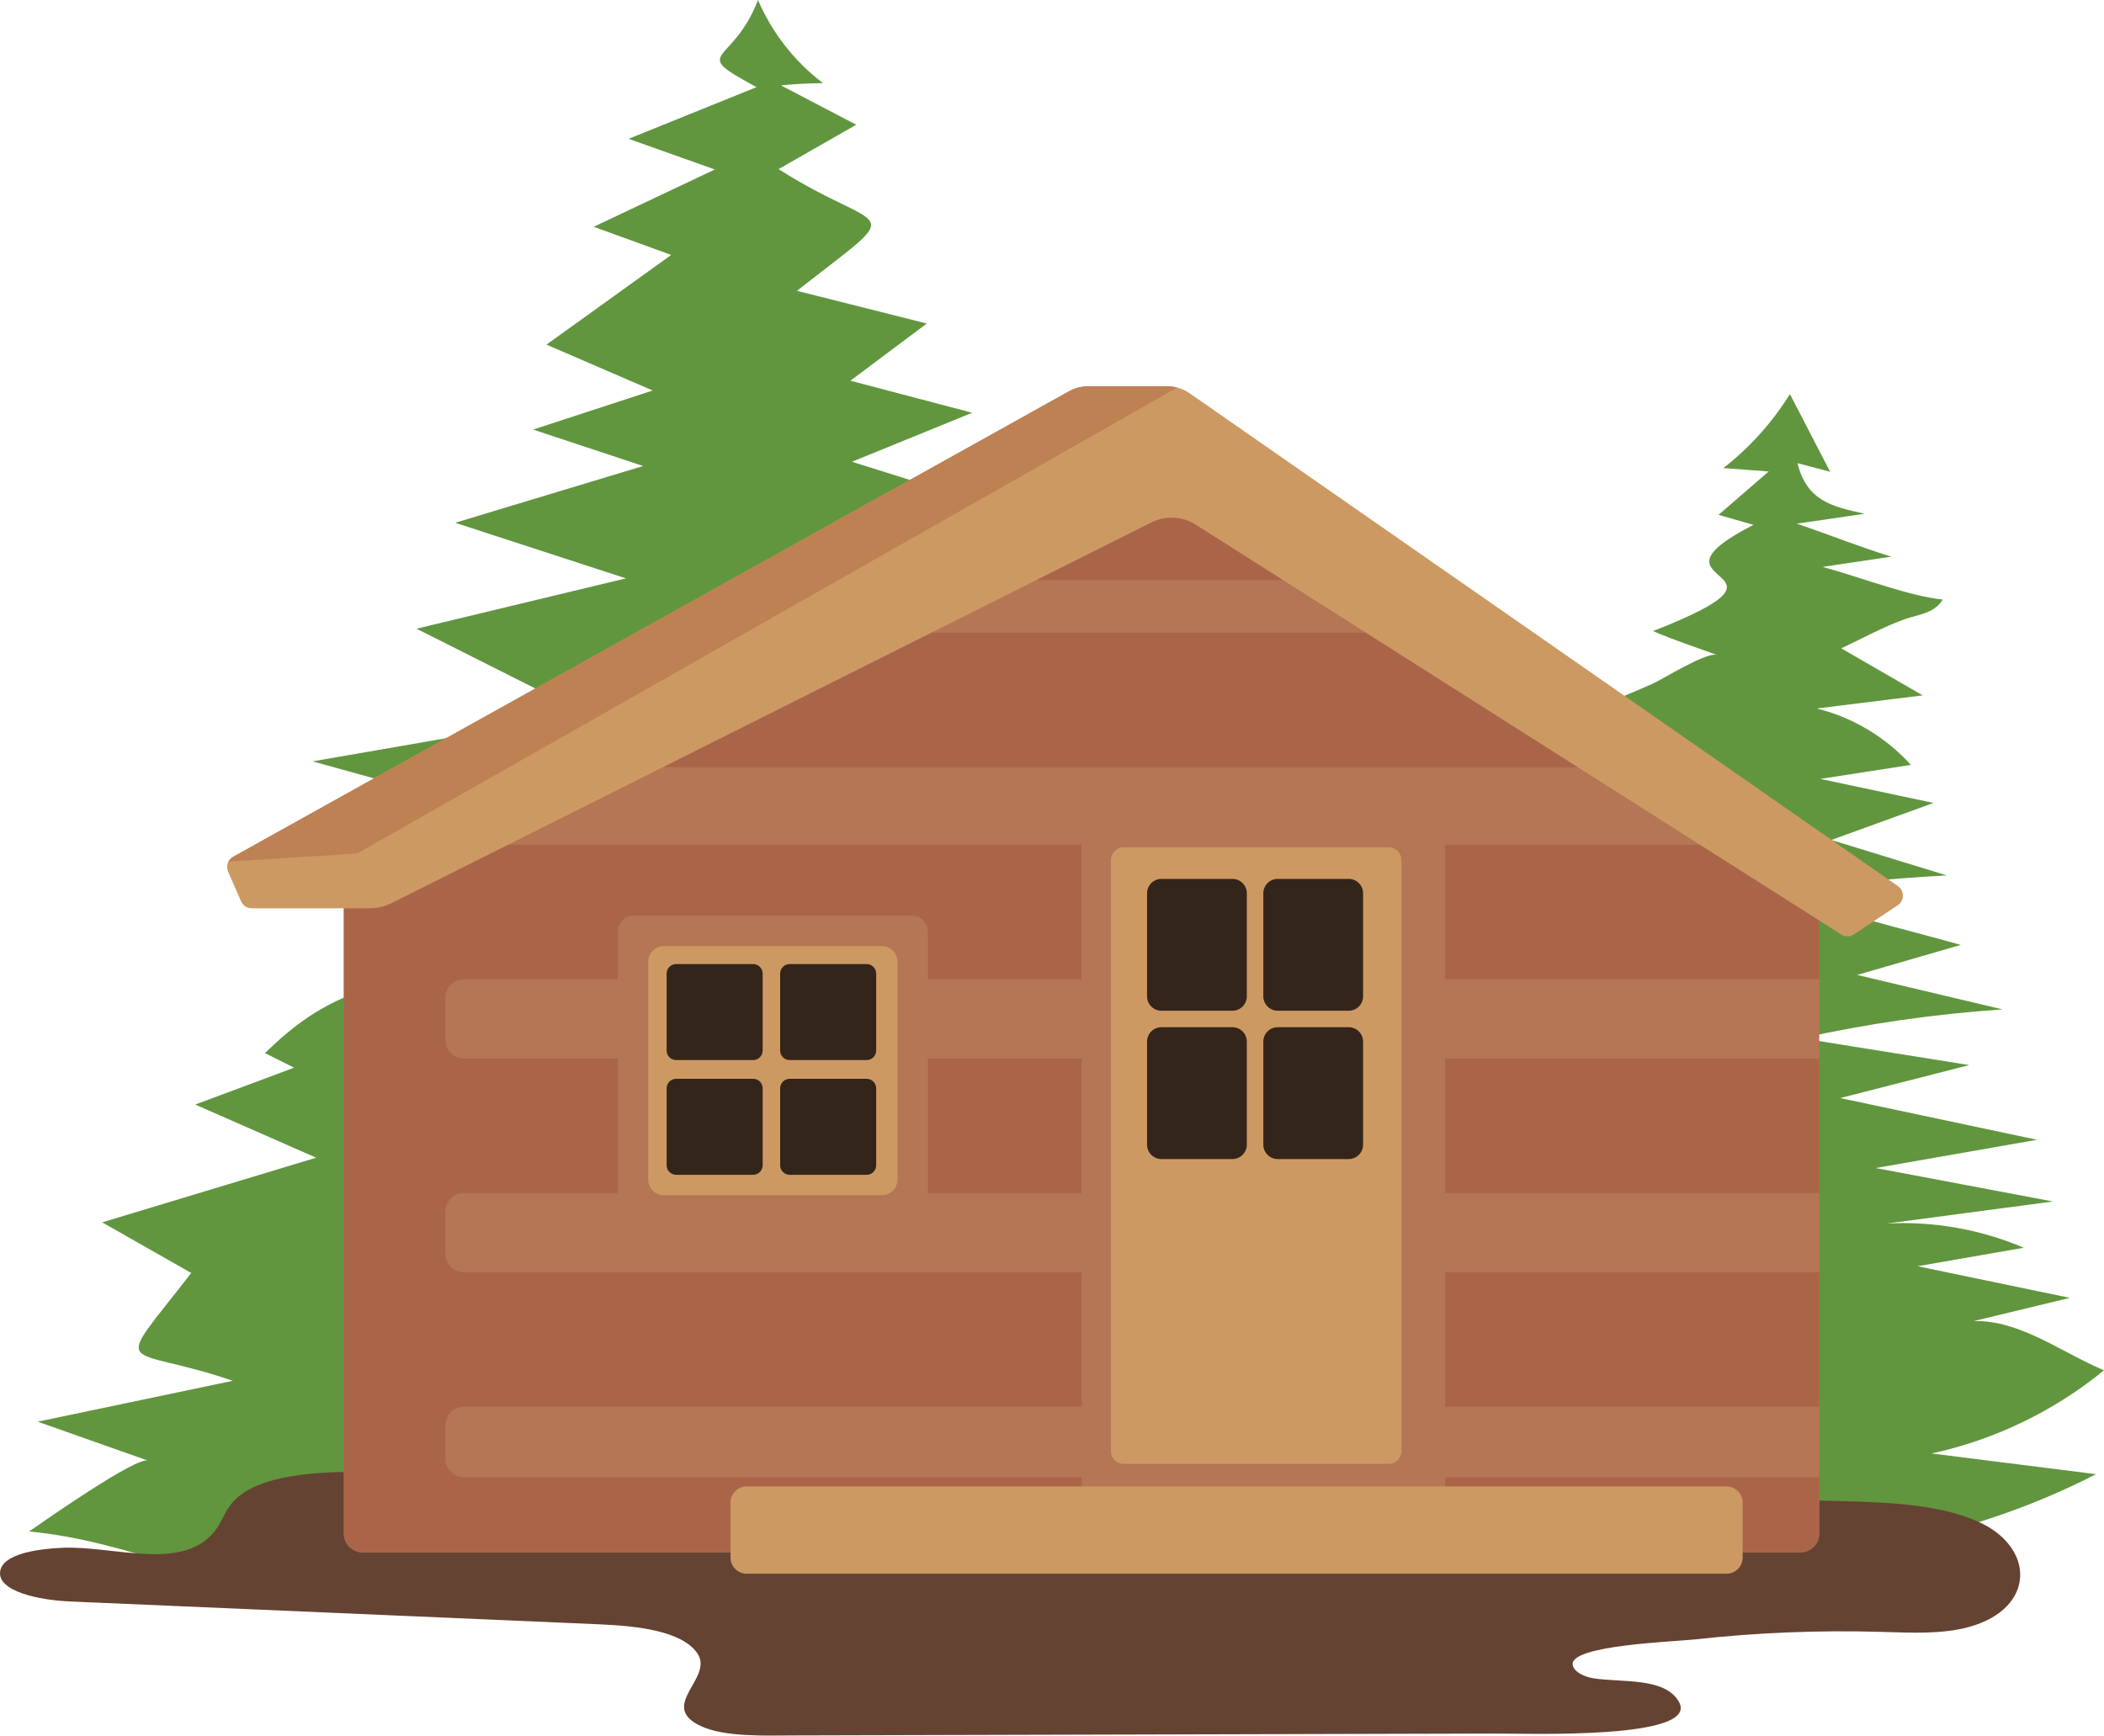 <?xml version="1.0" encoding="UTF-8"?><svg xmlns="http://www.w3.org/2000/svg" xmlns:xlink="http://www.w3.org/1999/xlink" height="1390.8" preserveAspectRatio="xMidYMid meet" version="1.0" viewBox="0.0 0.0 1685.8 1390.8" width="1685.8" zoomAndPan="magnify"><defs><clipPath id="a"><path d="M 23 0 L 1685.809 0 L 1685.809 1285 L 23 1285 Z M 23 0"/></clipPath><clipPath id="b"><path d="M 0 1179 L 1619 1179 L 1619 1390.781 L 0 1390.781 Z M 0 1179"/></clipPath><clipPath id="c"><path d="M 275 379 L 1458 379 L 1458 465 L 275 465 Z M 275 379"/></clipPath><clipPath id="d"><path d="M 275.52 719.273 L 275.52 1228.961 C 275.52 1237.238 282.23 1243.949 290.512 1243.949 L 1442.66 1243.949 C 1450.93 1243.949 1457.648 1237.238 1457.648 1228.961 L 1457.648 719.273 L 938.754 379.41 Z M 275.52 719.273"/></clipPath><clipPath id="e"><path d="M 275 507 L 1458 507 L 1458 1244 L 275 1244 Z M 275 507"/></clipPath><clipPath id="f"><path d="M 275.52 719.273 L 275.52 1228.961 C 275.52 1237.238 282.23 1243.949 290.512 1243.949 L 1442.66 1243.949 C 1450.93 1243.949 1457.648 1237.238 1457.648 1228.961 L 1457.648 719.273 L 938.754 379.41 Z M 275.52 719.273"/></clipPath><clipPath id="g"><path d="M 866 638 L 1158 638 L 1158 1214 L 866 1214 Z M 866 638"/></clipPath><clipPath id="h"><path d="M 275.52 719.273 L 275.52 1228.961 C 275.52 1237.238 282.23 1243.949 290.512 1243.949 L 1442.66 1243.949 C 1450.93 1243.949 1457.648 1237.238 1457.648 1228.961 L 1457.648 719.273 L 938.754 379.41 Z M 275.52 719.273"/></clipPath><clipPath id="i"><path d="M 890 678 L 1123 678 L 1123 1174 L 890 1174 Z M 890 678"/></clipPath><clipPath id="j"><path d="M 275.52 719.273 L 275.52 1228.961 C 275.52 1237.238 282.23 1243.949 290.512 1243.949 L 1442.66 1243.949 C 1450.93 1243.949 1457.648 1237.238 1457.648 1228.961 L 1457.648 719.273 L 938.754 379.41 Z M 275.52 719.273"/></clipPath><clipPath id="k"><path d="M 919 704 L 1000 704 L 1000 810 L 919 810 Z M 919 704"/></clipPath><clipPath id="l"><path d="M 275.52 719.273 L 275.52 1228.961 C 275.52 1237.238 282.23 1243.949 290.512 1243.949 L 1442.66 1243.949 C 1450.93 1243.949 1457.648 1237.238 1457.648 1228.961 L 1457.648 719.273 L 938.754 379.41 Z M 275.52 719.273"/></clipPath><clipPath id="m"><path d="M 1012 704 L 1093 704 L 1093 810 L 1012 810 Z M 1012 704"/></clipPath><clipPath id="n"><path d="M 275.52 719.273 L 275.52 1228.961 C 275.52 1237.238 282.23 1243.949 290.512 1243.949 L 1442.66 1243.949 C 1450.93 1243.949 1457.648 1237.238 1457.648 1228.961 L 1457.648 719.273 L 938.754 379.41 Z M 275.52 719.273"/></clipPath><clipPath id="o"><path d="M 919 823 L 1000 823 L 1000 929 L 919 929 Z M 919 823"/></clipPath><clipPath id="p"><path d="M 275.52 719.273 L 275.52 1228.961 C 275.52 1237.238 282.23 1243.949 290.512 1243.949 L 1442.66 1243.949 C 1450.93 1243.949 1457.648 1237.238 1457.648 1228.961 L 1457.648 719.273 L 938.754 379.41 Z M 275.52 719.273"/></clipPath><clipPath id="q"><path d="M 1012 823 L 1093 823 L 1093 929 L 1012 929 Z M 1012 823"/></clipPath><clipPath id="r"><path d="M 275.52 719.273 L 275.52 1228.961 C 275.52 1237.238 282.23 1243.949 290.512 1243.949 L 1442.66 1243.949 C 1450.93 1243.949 1457.648 1237.238 1457.648 1228.961 L 1457.648 719.273 L 938.754 379.41 Z M 275.52 719.273"/></clipPath><clipPath id="s"><path d="M 181 309 L 946 309 L 946 691 L 181 691 Z M 181 309"/></clipPath><clipPath id="t"><path d="M 182.75 698.422 L 193.145 722.277 C 194.617 725.656 197.953 727.844 201.641 727.844 L 295.926 727.844 C 302.223 727.844 308.434 726.371 314.062 723.551 L 922.516 418.641 C 933.875 412.949 947.387 413.633 958.109 420.441 L 1475.398 748.883 C 1478.488 750.844 1482.461 750.801 1485.512 748.77 L 1520.57 725.395 C 1526 721.77 1526.078 713.809 1520.719 710.078 L 953.207 315.16 C 947.934 311.5 941.664 309.531 935.238 309.531 L 871.898 309.531 C 866.539 309.531 861.27 310.898 856.59 313.5 L 186.734 686.625 C 182.57 688.945 180.848 694.051 182.75 698.422 Z M 182.75 698.422"/></clipPath></defs><g><g clip-path="url(#a)" id="change1_1"><path d="M 118.875 1170.57 C 89.316 1160.121 59.758 1149.68 30.199 1139.23 L 186.547 1106.488 C 97.355 1076 88.621 1103.609 153.215 1020.078 C 153.211 1020.078 81.883 979.516 81.883 979.516 L 253.305 927.711 L 156.453 885.125 L 235.625 855.574 L 212.344 843.902 C 272.305 784.75 302.852 799.113 365.637 759.406 C 397.227 735.328 412.66 696.152 426.645 658.977 L 250.508 610.102 L 469.527 572.121 L 333.727 503.809 L 501.586 463.465 L 364.723 418.918 L 515.344 373.43 L 427.168 344.238 L 522.934 312.93 L 437.859 276.16 L 537.812 204.289 L 475.691 181.73 L 572.762 135.82 L 503.684 111.238 L 606.148 69.828 C 551.012 39.91 586.613 53.77 607.348 0 C 618.555 26.219 636.715 49.441 659.465 66.629 C 648.039 66.73 637.039 67.281 625.691 68.41 L 686.043 99.949 L 623.824 135.512 C 708.41 189.5 730.07 161.34 638.52 233.051 L 742.578 259.262 L 681.391 305.07 L 778.945 330.762 L 682.621 370.031 C 714.664 380.07 746.707 390.109 778.75 400.156 C 745.586 392.609 747.273 439.863 774.887 448.113 C 797.488 458.52 827.742 453.109 846.188 472.133 C 819.172 483.152 792.156 494.172 765.141 505.195 C 857.203 522.117 949.617 537.07 1042.219 550.711 C 1088.18 557.48 1134.191 563.926 1180.238 570.121 C 1199.441 572.707 1225.172 580.84 1244.148 576.758 C 1270.34 571.117 1299.629 558.656 1324.02 547.945 C 1332.059 544.41 1367.672 521.891 1375.898 524.902 C 1358.781 518.637 1341.172 512.957 1324.5 505.719 C 1459.699 452.766 1306.441 471.184 1404.941 420.582 L 1376.949 412.566 L 1417.129 377.82 L 1380.859 375.059 C 1401.93 358.648 1420.059 338.48 1434.141 315.789 L 1466.359 378.039 C 1457.641 375.75 1448.93 373.449 1440.211 371.148 C 1447.621 400.992 1467.141 405.875 1494.031 411.691 L 1439.629 419.645 C 1465.25 428.258 1489.59 438.172 1515.461 446.062 C 1497.09 448.805 1478.719 451.543 1460.352 454.281 C 1488.039 461.68 1529.648 477.82 1556.609 480.449 C 1549.59 491.738 1537.27 492.273 1526.102 496.211 C 1508.781 502.312 1491.961 511.855 1475.25 519.508 L 1540.551 557.227 L 1455.75 567.73 C 1484.578 574.914 1511.16 590.867 1531.059 612.926 L 1458.539 624.176 L 1549.16 643.434 L 1467.309 673.098 L 1559.801 701.492 C 1369.859 711.977 1476.078 730.293 1571.02 757.203 C 1543.359 765.219 1515.691 773.234 1488.02 781.254 L 1604.48 808.871 C 1550.281 812.527 1496.359 820.262 1443.32 831.988 L 1577.789 853.484 L 1474.469 879.922 L 1632.141 913.348 L 1502.93 935.988 L 1644.828 962.793 L 1511.789 980.461 C 1549.211 978.449 1587.059 985.145 1621.52 999.859 L 1536.441 1014.672 L 1658.469 1040.031 C 1632.75 1046.238 1607.039 1052.449 1581.32 1058.648 C 1618.461 1057.551 1652.539 1084.25 1685.809 1098.07 C 1645.879 1130.77 1598.102 1153.82 1547.648 1164.711 L 1679.41 1181.309 C 1460.559 1294.16 1199.77 1245.102 961.52 1265.449 C 724.578 1266.289 485.82 1290.16 249.281 1283.23 C 171.949 1270.711 102.043 1234.59 23.293 1227.23 C 33.469 1220.191 110.699 1165.898 118.875 1170.57" fill="#61963f"/></g><g clip-path="url(#b)" id="change2_1"><path d="M 49.758 1240.309 C 28.809 1241.262 2.297 1245.469 0.141 1259.039 C -2.422 1275.141 30.98 1282.219 55.914 1283.301 C 197.387 1289.41 338.855 1295.52 480.324 1301.629 C 510.391 1302.93 546.488 1306.828 558.75 1324.879 C 572.297 1344.82 526.723 1366.758 561.406 1383.109 C 580.609 1392.16 613.57 1390.719 635.188 1390.66 C 822.895 1390.16 1010.602 1389.66 1198.309 1389.16 C 1223.66 1389.09 1362.77 1394.199 1345.129 1363.578 C 1333.828 1343.961 1299.648 1348.398 1276.898 1344.91 C 1268.609 1343.641 1260.691 1339.328 1260.07 1333.84 C 1258.32 1318.309 1341.41 1315.57 1358.391 1313.691 C 1407.328 1308.27 1457.281 1306.23 1507.129 1307.68 C 1530.93 1308.371 1555.75 1309.738 1577.5 1303.781 C 1631.488 1288.969 1631.012 1239.32 1584.051 1218.961 C 1553.051 1205.531 1514.09 1204 1477.238 1202.941 C 1083.25 1191.578 689.137 1183.75 295.066 1179.449 C 254.094 1179 205.203 1181.391 185.789 1204.539 C 179.66 1211.852 177.504 1220.391 171.441 1227.719 C 145.258 1259.398 90.562 1238.461 49.758 1240.309" fill="#654332"/></g><g id="change3_2"><path d="M 275.52 719.273 L 275.52 1228.961 C 275.52 1237.238 282.23 1243.949 290.512 1243.949 L 1442.66 1243.949 C 1450.93 1243.949 1457.648 1237.238 1457.648 1228.961 L 1457.648 719.273 L 938.754 379.41 L 275.52 719.273" fill="#b47654"/></g><g clip-path="url(#c)"><g clip-path="url(#d)" id="change4_1"><path d="M 1545.449 464.863 L 211.91 464.863 L 211.91 357.102 L 1545.449 357.102 L 1545.449 464.863" fill="#aa6549"/></g></g><g clip-path="url(#e)"><g clip-path="url(#f)" id="change4_2"><path d="M 1545.449 614.77 L 1545.449 507.012 L 211.91 507.012 L 211.91 614.77 L 226.266 614.77 L 226.266 676.906 L 211.91 676.906 L 211.91 784.664 L 226.266 784.664 L 226.266 848.23 L 211.91 848.23 L 211.91 955.988 L 226.266 955.988 L 226.266 1019.551 L 211.91 1019.551 L 211.91 1127.309 L 226.266 1127.309 L 226.266 1183.738 L 211.91 1183.738 L 211.91 1291.5 L 226.266 1291.5 L 226.266 1321.051 L 342.121 1321.051 C 350.285 1321.051 356.898 1314.43 356.898 1306.27 C 356.898 1298.109 363.516 1291.5 371.676 1291.5 L 1545.449 1291.5 L 1545.449 1183.738 L 371.676 1183.738 C 363.516 1183.738 356.898 1177.121 356.898 1168.961 L 356.898 1142.09 C 356.898 1133.93 363.516 1127.309 371.676 1127.309 L 1545.449 1127.309 L 1545.449 1019.551 L 371.676 1019.551 C 363.516 1019.551 356.898 1012.941 356.898 1004.781 L 356.898 970.766 C 356.898 962.605 363.516 955.988 371.676 955.988 L 1545.449 955.988 L 1545.449 848.23 L 371.676 848.23 C 363.516 848.23 356.898 841.613 356.898 833.453 L 356.898 799.441 C 356.898 791.281 363.516 784.664 371.676 784.664 L 1545.449 784.664 L 1545.449 676.906 L 371.676 676.906 C 363.516 676.906 356.898 670.289 356.898 662.133 L 356.898 629.547 C 356.898 621.387 363.516 614.77 371.676 614.77 L 1545.449 614.77" fill="#aa6549"/></g></g><g clip-path="url(#g)"><g clip-path="url(#h)" id="change3_1"><path d="M 1144.328 1213.969 L 880.086 1213.969 C 872.629 1213.969 866.586 1207.93 866.586 1200.469 L 866.586 651.543 C 866.586 644.09 872.629 638.043 880.086 638.043 L 1144.328 638.043 C 1151.789 638.043 1157.828 644.09 1157.828 651.543 L 1157.828 1200.469 C 1157.828 1207.93 1151.789 1213.969 1144.328 1213.969" fill="#b47654"/></g></g><g clip-path="url(#i)"><g clip-path="url(#j)" id="change5_1"><path d="M 1112.699 1173.031 L 900.293 1173.031 C 894.688 1173.031 890.141 1168.488 890.141 1162.879 L 890.141 689.133 C 890.141 683.527 894.688 678.98 900.293 678.98 L 1112.699 678.98 C 1118.309 678.98 1122.852 683.527 1122.852 689.133 L 1122.852 1162.879 C 1122.852 1168.488 1118.309 1173.031 1112.699 1173.031" fill="#cd9963"/></g></g><g clip-path="url(#k)"><g clip-path="url(#l)" id="change6_4"><path d="M 987.457 809.934 L 930.594 809.934 C 924.219 809.934 919.051 804.766 919.051 798.391 L 919.051 715.828 C 919.051 709.453 924.219 704.285 930.594 704.285 L 987.457 704.285 C 993.832 704.285 999.004 709.453 999.004 715.828 L 999.004 798.391 C 999.004 804.766 993.832 809.934 987.457 809.934" fill="#34251b"/></g></g><g clip-path="url(#m)"><g clip-path="url(#n)" id="change6_1"><path d="M 1080.609 809.934 L 1023.75 809.934 C 1017.379 809.934 1012.211 804.766 1012.211 798.391 L 1012.211 715.828 C 1012.211 709.453 1017.379 704.285 1023.75 704.285 L 1080.609 704.285 C 1086.988 704.285 1092.16 709.453 1092.16 715.828 L 1092.16 798.391 C 1092.16 804.766 1086.988 809.934 1080.609 809.934" fill="#34251b"/></g></g><g clip-path="url(#o)"><g clip-path="url(#p)" id="change6_2"><path d="M 987.457 928.789 L 930.594 928.789 C 924.219 928.789 919.051 923.621 919.051 917.246 L 919.051 834.684 C 919.051 828.309 924.219 823.141 930.594 823.141 L 987.457 823.141 C 993.832 823.141 999.004 828.309 999.004 834.684 L 999.004 917.246 C 999.004 923.621 993.832 928.789 987.457 928.789" fill="#34251b"/></g></g><g clip-path="url(#q)"><g clip-path="url(#r)" id="change6_3"><path d="M 1080.609 928.789 L 1023.75 928.789 C 1017.379 928.789 1012.211 923.621 1012.211 917.246 L 1012.211 834.684 C 1012.211 828.309 1017.379 823.141 1023.75 823.141 L 1080.609 823.141 C 1086.988 823.141 1092.16 828.309 1092.16 834.684 L 1092.16 917.246 C 1092.16 923.621 1086.988 928.789 1080.609 928.789" fill="#34251b"/></g></g><g id="change5_2"><path d="M 182.75 698.422 L 193.145 722.277 C 194.617 725.656 197.953 727.844 201.641 727.844 L 295.926 727.844 C 302.223 727.844 308.434 726.371 314.062 723.551 L 922.516 418.641 C 933.875 412.949 947.387 413.633 958.109 420.441 L 1475.398 748.883 C 1478.488 750.844 1482.461 750.801 1485.512 748.77 L 1520.57 725.395 C 1526 721.77 1526.078 713.809 1520.719 710.078 L 953.207 315.16 C 947.934 311.5 941.664 309.531 935.238 309.531 L 871.898 309.531 C 866.539 309.531 861.27 310.898 856.59 313.5 L 186.734 686.625 C 182.57 688.945 180.848 694.051 182.75 698.422" fill="#cd9963"/></g><g clip-path="url(#s)"><g clip-path="url(#t)" id="change7_1"><path d="M 179.395 690.715 L 286.227 683.941 L 945.105 309.531 L 943.68 282.398 L 831.246 282.398 L 150.242 682.867 L 179.395 690.715" fill="#be8154"/></g></g><g id="change5_3"><path d="M 1383.359 1261.078 L 598.227 1261.078 C 591.105 1261.078 585.328 1255.309 585.328 1248.18 L 585.328 1204.051 C 585.328 1196.93 591.105 1191.148 598.227 1191.148 L 1383.359 1191.148 C 1390.48 1191.148 1396.262 1196.93 1396.262 1204.051 L 1396.262 1248.18 C 1396.262 1255.309 1390.48 1261.078 1383.359 1261.078" fill="#cd9963"/></g><g id="change3_3"><path d="M 730.836 982.168 L 507.637 982.168 C 500.672 982.168 495.027 976.523 495.027 969.559 L 495.027 746.359 C 495.027 739.395 500.672 733.75 507.637 733.75 L 730.836 733.75 C 737.801 733.75 743.445 739.395 743.445 746.359 L 743.445 969.559 C 743.445 976.523 737.801 982.168 730.836 982.168" fill="#b47654"/></g><g id="change5_4"><path d="M 706.488 957.816 L 531.984 957.816 C 525.023 957.816 519.379 952.172 519.379 945.211 L 519.379 770.711 C 519.379 763.746 525.023 758.102 531.984 758.102 L 706.488 758.102 C 713.449 758.102 719.094 763.746 719.094 770.711 L 719.094 945.211 C 719.094 952.172 713.449 957.816 706.488 957.816" fill="#cd9963"/></g><g id="change6_5"><path d="M 603.441 849.477 L 541.762 849.477 C 537.547 849.477 534.129 846.062 534.129 841.848 L 534.129 780.168 C 534.129 775.953 537.547 772.535 541.762 772.535 L 603.441 772.535 C 607.656 772.535 611.074 775.953 611.074 780.168 L 611.074 841.848 C 611.074 846.062 607.656 849.477 603.441 849.477" fill="#34251b"/></g><g id="change6_6"><path d="M 694.395 849.477 L 632.715 849.477 C 628.5 849.477 625.082 846.062 625.082 841.848 L 625.082 780.168 C 625.082 775.953 628.5 772.535 632.715 772.535 L 694.395 772.535 C 698.609 772.535 702.023 775.953 702.023 780.168 L 702.023 841.848 C 702.023 846.062 698.609 849.477 694.395 849.477" fill="#34251b"/></g><g id="change6_7"><path d="M 603.441 941.418 L 541.762 941.418 C 537.547 941.418 534.129 938.004 534.129 933.785 L 534.129 872.105 C 534.129 867.891 537.547 864.477 541.762 864.477 L 603.441 864.477 C 607.656 864.477 611.074 867.891 611.074 872.105 L 611.074 933.785 C 611.074 938.004 607.656 941.418 603.441 941.418" fill="#34251b"/></g><g id="change6_8"><path d="M 694.395 941.418 L 632.715 941.418 C 628.5 941.418 625.082 938.004 625.082 933.785 L 625.082 872.105 C 625.082 867.891 628.5 864.477 632.715 864.477 L 694.395 864.477 C 698.609 864.477 702.023 867.891 702.023 872.105 L 702.023 933.785 C 702.023 938.004 698.609 941.418 694.395 941.418" fill="#34251b"/></g></g></svg>